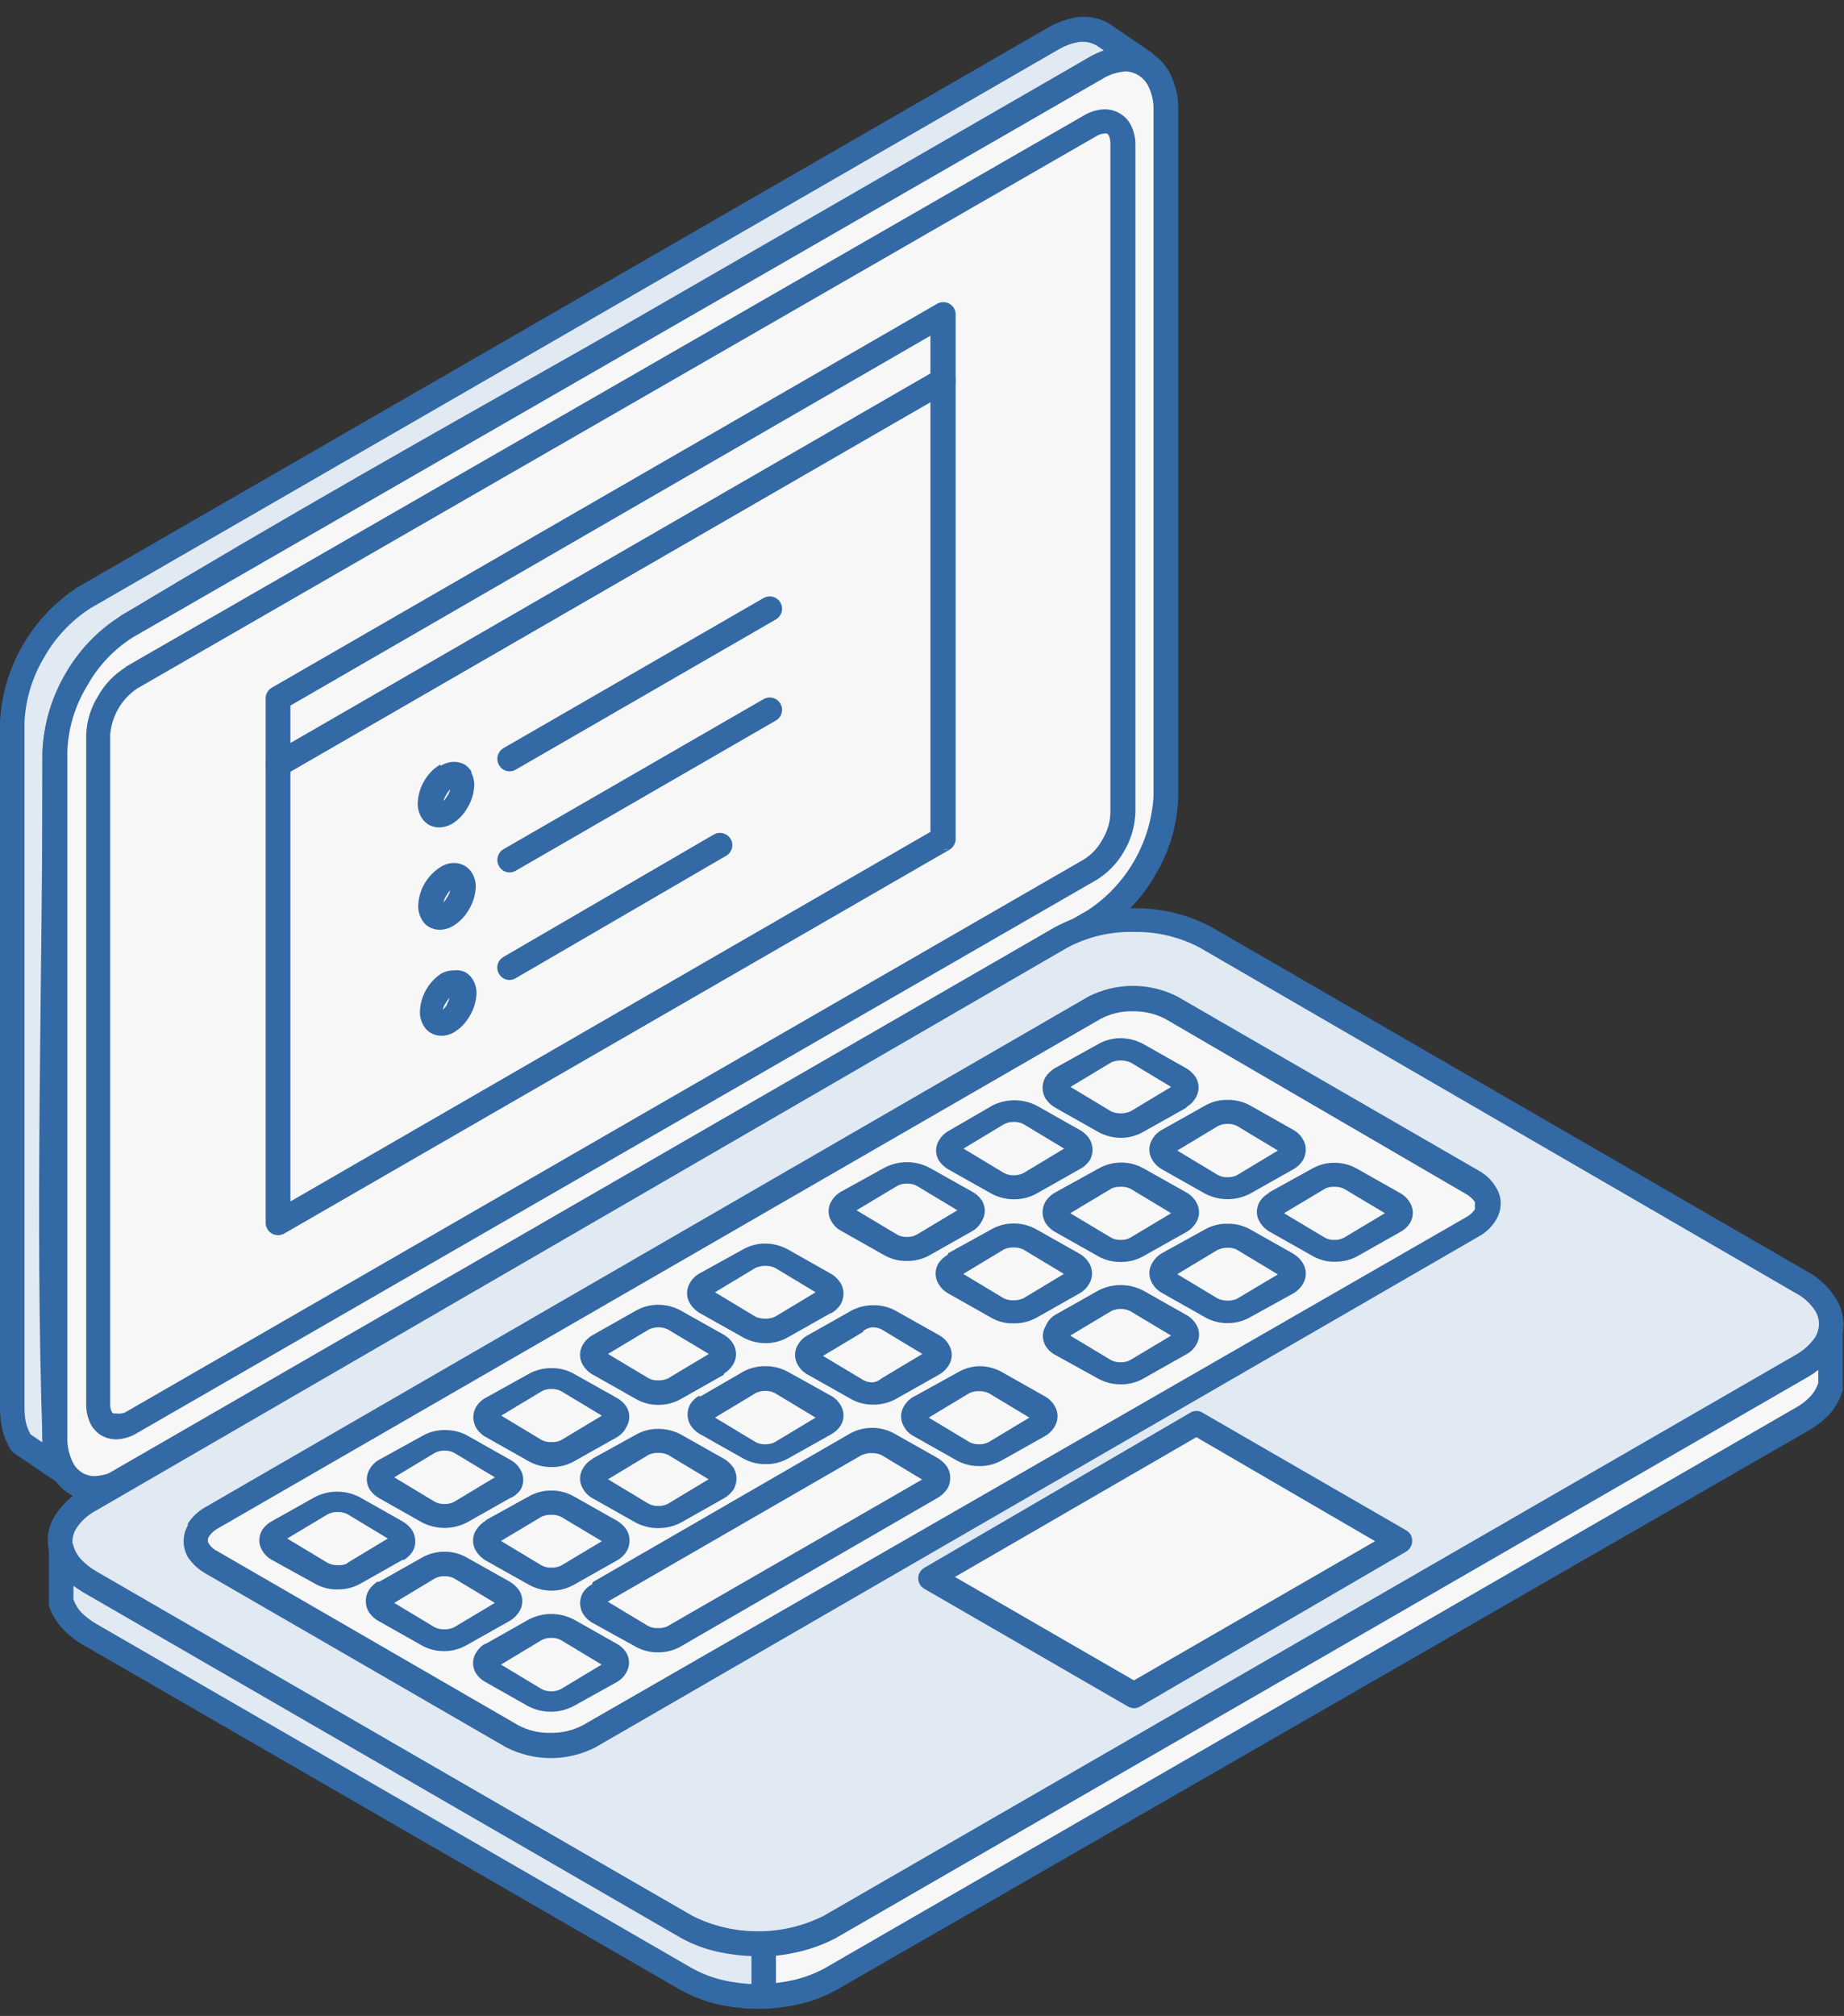 <?xml version="1.0" encoding="UTF-8"?> <svg xmlns="http://www.w3.org/2000/svg" width="97" height="106" viewBox="0 0 97 106" fill="none"><rect x="0" y="0" width="97" height="106" fill="#333333" stroke="none"/><g clip-path="url(#clip0_559_689)"><path fill-rule="evenodd" clip-rule="evenodd" d="M3.336 77.382L1.108 75.863C0.787 75.314 0.626 74.685 0.644 74.049V38.012C0.709 36.692 1.088 35.405 1.748 34.26C2.409 33.114 3.333 32.142 4.444 31.423L55.384 2.079C55.758 1.825 56.19 1.669 56.64 1.624C57.09 1.579 57.544 1.647 57.96 1.822L60.189 3.34C59.76 3.149 59.289 3.073 58.822 3.118C58.354 3.163 57.907 3.328 57.522 3.598L6.672 32.941C5.567 33.665 4.65 34.639 3.994 35.784C3.338 36.929 2.962 38.213 2.898 39.531V75.567C2.864 76.202 3.016 76.832 3.336 77.382Z" fill="#E1E9F2"></path><path fill-rule="evenodd" clip-rule="evenodd" d="M2.975 77.922L0.734 76.404C0.641 76.337 0.566 76.249 0.515 76.146C0.336 75.832 0.201 75.494 0.116 75.143C0.042 74.787 0.003 74.425 0 74.061C0 62.049 0 50.012 0 37.948C0.076 36.529 0.486 35.148 1.198 33.918C1.91 32.687 2.903 31.643 4.096 30.869L55.024 1.513C55.495 1.225 56.014 1.024 56.556 0.921C57.157 0.817 57.775 0.922 58.308 1.217L60.536 2.735C60.683 2.824 60.789 2.967 60.83 3.134C60.871 3.301 60.844 3.477 60.755 3.623C60.667 3.77 60.523 3.876 60.356 3.917C60.19 3.958 60.014 3.931 59.867 3.842C59.575 3.687 59.24 3.632 58.914 3.688C58.527 3.758 58.156 3.898 57.819 4.1L6.994 33.495C5.986 34.139 5.154 35.024 4.572 36.069C3.946 37.119 3.591 38.309 3.542 39.531V75.567C3.544 75.836 3.574 76.103 3.632 76.365C3.689 76.604 3.78 76.834 3.903 77.047C3.985 77.173 4.021 77.324 4.004 77.473C3.987 77.622 3.918 77.761 3.809 77.865C3.701 77.969 3.559 78.031 3.409 78.042C3.259 78.052 3.11 78.01 2.988 77.922H2.975ZM1.597 75.413L2.241 75.85C1.829 64.023 2.241 51.397 2.241 39.467C2.307 38.042 2.718 36.656 3.439 35.425C4.14 34.197 5.13 33.159 6.324 32.401C23.068 22.298 40.572 13.096 57.265 3.031C57.525 2.886 57.797 2.762 58.076 2.658L57.677 2.388C57.396 2.229 57.07 2.166 56.75 2.208C56.362 2.276 55.991 2.416 55.655 2.619L4.766 31.976C3.757 32.623 2.921 33.507 2.331 34.55C1.704 35.587 1.345 36.764 1.288 37.974V74.01C1.286 74.278 1.312 74.545 1.365 74.808C1.416 75.005 1.489 75.195 1.584 75.374L1.597 75.413Z" fill="#3369A4"></path><path fill-rule="evenodd" clip-rule="evenodd" d="M6.672 32.941L57.574 3.598C59.648 2.401 61.348 3.392 61.348 5.785V41.886C61.275 43.195 60.895 44.468 60.24 45.604C59.584 46.739 58.671 47.705 57.574 48.424L6.659 77.755C4.585 78.952 2.885 77.974 2.885 75.58V39.531C2.951 38.212 3.329 36.927 3.987 35.782C4.645 34.636 5.565 33.663 6.672 32.941Z" fill="#F7F7F7"></path><path fill-rule="evenodd" clip-rule="evenodd" d="M6.35 32.375L57.252 3.031C57.855 2.664 58.543 2.46 59.248 2.439C59.701 2.436 60.147 2.556 60.536 2.787C60.935 3.018 61.264 3.351 61.489 3.752C61.829 4.375 61.998 5.076 61.979 5.785V41.886C61.94 43.325 61.532 44.73 60.794 45.966C60.095 47.214 59.094 48.267 57.883 49.029L6.981 78.321C6.382 78.698 5.692 78.907 4.985 78.926C4.533 78.921 4.09 78.802 3.697 78.579C3.303 78.347 2.978 78.013 2.756 77.614C2.403 76.99 2.221 76.284 2.228 75.567V39.531C2.301 38.106 2.712 36.719 3.426 35.484C4.14 34.249 5.138 33.201 6.337 32.427L6.35 32.375ZM57.96 4.164L6.994 33.508C5.982 34.148 5.149 35.033 4.572 36.082C3.938 37.124 3.583 38.312 3.542 39.531V75.567C3.527 76.051 3.638 76.53 3.864 76.957C3.976 77.16 4.141 77.329 4.341 77.446C4.544 77.562 4.776 77.62 5.01 77.614C5.469 77.583 5.912 77.437 6.298 77.189L57.226 47.858C58.225 47.198 59.057 46.315 59.656 45.278C60.255 44.242 60.605 43.081 60.678 41.886V5.85C60.701 5.367 60.594 4.887 60.369 4.46C60.256 4.262 60.097 4.094 59.905 3.971C59.708 3.844 59.482 3.768 59.248 3.752C58.791 3.778 58.348 3.919 57.96 4.164Z" fill="#3369A4"></path><path fill-rule="evenodd" clip-rule="evenodd" d="M6.904 35.67L20.312 27.948L57.342 6.571C58.295 6.017 59.068 6.468 59.068 7.575V42.723C59.032 43.32 58.857 43.901 58.557 44.419C58.258 44.937 57.842 45.379 57.342 45.709L15.533 69.802L6.891 74.782C5.925 75.336 5.152 74.898 5.152 73.791V38.643C5.193 38.046 5.373 37.466 5.677 36.95C5.981 36.434 6.401 35.996 6.904 35.67Z" fill="#F7F7F7"></path><path fill-rule="evenodd" clip-rule="evenodd" d="M6.582 35.078L57.02 6.069C57.351 5.869 57.728 5.758 58.115 5.747C58.386 5.748 58.652 5.819 58.888 5.953C59.125 6.087 59.321 6.282 59.455 6.519C59.643 6.862 59.737 7.248 59.725 7.639V42.723C59.7 43.44 59.497 44.139 59.133 44.756C58.782 45.38 58.276 45.904 57.664 46.275L7.213 75.349C6.883 75.552 6.506 75.667 6.118 75.683C5.843 75.681 5.573 75.61 5.332 75.477C5.101 75.335 4.911 75.135 4.779 74.898C4.612 74.567 4.528 74.201 4.534 73.83V38.643C4.558 37.923 4.771 37.222 5.152 36.61C5.502 35.982 6.008 35.455 6.62 35.078H6.582ZM20.608 28.489L7.2 36.211C6.799 36.485 6.464 36.846 6.221 37.267C5.978 37.688 5.833 38.158 5.796 38.643V73.791C5.788 73.941 5.815 74.091 5.873 74.229C5.896 74.265 5.927 74.296 5.964 74.319H6.092C6.248 74.343 6.407 74.329 6.556 74.28L57.007 45.194C57.42 44.939 57.758 44.579 57.986 44.151C58.242 43.736 58.388 43.262 58.411 42.774V7.575C58.417 7.415 58.386 7.257 58.321 7.111C58.298 7.075 58.267 7.044 58.231 7.021C58.189 7.006 58.144 7.006 58.102 7.021C57.946 7.028 57.795 7.077 57.664 7.163L20.608 28.489Z" fill="#3369A4"></path><path fill-rule="evenodd" clip-rule="evenodd" d="M14.632 40.2L49.614 20.007V44.113L14.632 64.293V40.2Z" fill="#F7F7F7"></path><path fill-rule="evenodd" clip-rule="evenodd" d="M14.361 39.608L49.292 19.454C49.441 19.369 49.618 19.345 49.784 19.389C49.95 19.432 50.092 19.538 50.181 19.685C50.24 19.782 50.272 19.893 50.271 20.007V44.113C50.269 44.236 50.234 44.357 50.168 44.461C50.102 44.566 50.008 44.65 49.898 44.705L14.954 64.859C14.805 64.945 14.628 64.968 14.462 64.925C14.296 64.881 14.153 64.775 14.065 64.628C14.005 64.531 13.974 64.42 13.975 64.306V40.2C13.973 40.074 14.008 39.951 14.077 39.845C14.146 39.739 14.245 39.657 14.361 39.608ZM48.944 21.14L15.276 40.574V63.173L48.944 43.74V21.14ZM49.898 44.679H49.614C49.707 44.7 49.804 44.7 49.898 44.679Z" fill="#3369A4"></path><path fill-rule="evenodd" clip-rule="evenodd" d="M14.632 40.2L49.614 20.007V16.532L14.632 36.725V40.2Z" fill="#F7F7F7"></path><path fill-rule="evenodd" clip-rule="evenodd" d="M15.276 39.068L48.944 19.634V17.652L15.276 37.099V39.068ZM49.936 20.573L15.005 40.728C14.892 40.806 14.757 40.847 14.619 40.844C14.448 40.844 14.284 40.776 14.164 40.655C14.043 40.535 13.975 40.371 13.975 40.2V36.725C13.973 36.611 14.002 36.498 14.059 36.398C14.116 36.299 14.198 36.216 14.297 36.159L49.241 16.004C49.349 15.926 49.48 15.886 49.614 15.889C49.7 15.887 49.785 15.902 49.864 15.934C49.944 15.965 50.017 16.012 50.078 16.073C50.139 16.132 50.188 16.204 50.221 16.283C50.254 16.362 50.271 16.447 50.271 16.532V20.007C50.273 20.123 50.242 20.237 50.183 20.337C50.124 20.437 50.039 20.519 49.936 20.573Z" fill="#3369A4"></path><path fill-rule="evenodd" clip-rule="evenodd" d="M23.493 40.818C23.97 40.548 24.356 40.818 24.356 41.32C24.339 41.617 24.252 41.906 24.102 42.163C23.952 42.42 23.744 42.639 23.493 42.8C23.017 43.07 22.643 42.8 22.643 42.311C22.659 42.013 22.744 41.723 22.892 41.464C23.039 41.205 23.245 40.984 23.493 40.818Z" fill="#F7F7F7"></path><path fill-rule="evenodd" clip-rule="evenodd" d="M23.184 40.264C23.397 40.132 23.642 40.06 23.893 40.059C24.086 40.06 24.276 40.109 24.446 40.2C24.587 40.294 24.706 40.416 24.794 40.56V40.625C24.895 40.829 24.948 41.053 24.949 41.281C24.933 41.695 24.813 42.097 24.601 42.452C24.402 42.811 24.114 43.113 23.764 43.328C23.562 43.437 23.337 43.499 23.107 43.508C22.913 43.508 22.723 43.459 22.553 43.366C22.387 43.266 22.249 43.124 22.154 42.954C22.031 42.739 21.969 42.494 21.974 42.247C21.985 41.834 22.1 41.431 22.308 41.075C22.508 40.713 22.802 40.411 23.158 40.2L23.184 40.264ZM23.545 41.835C23.608 41.73 23.655 41.618 23.686 41.5C23.601 41.588 23.527 41.688 23.468 41.796C23.404 41.896 23.357 42.004 23.326 42.118C23.411 42.037 23.481 41.941 23.532 41.835H23.545Z" fill="#3369A4"></path><path fill-rule="evenodd" clip-rule="evenodd" d="M23.493 46.146C23.97 45.863 24.356 46.146 24.356 46.635C24.339 46.932 24.252 47.221 24.102 47.479C23.952 47.736 23.744 47.954 23.493 48.115C23.017 48.399 22.643 48.115 22.643 47.626C22.658 47.33 22.743 47.042 22.89 46.784C23.038 46.527 23.245 46.308 23.493 46.146Z" fill="#F7F7F7"></path><path fill-rule="evenodd" clip-rule="evenodd" d="M23.184 45.58C23.398 45.449 23.642 45.378 23.893 45.374C24.082 45.375 24.268 45.424 24.434 45.516C24.604 45.615 24.746 45.757 24.846 45.927C24.969 46.143 25.031 46.387 25.026 46.635C25.01 47.049 24.89 47.451 24.678 47.806C24.479 48.165 24.191 48.467 23.841 48.682C23.627 48.811 23.383 48.882 23.133 48.888C22.939 48.888 22.749 48.839 22.579 48.746C22.407 48.653 22.267 48.509 22.18 48.334C22.057 48.119 21.994 47.874 21.999 47.626C22.012 47.214 22.127 46.812 22.334 46.455C22.543 46.099 22.835 45.799 23.184 45.58ZM23.545 47.15C23.61 47.047 23.658 46.934 23.686 46.816C23.601 46.904 23.527 47.003 23.468 47.111C23.402 47.214 23.354 47.327 23.326 47.446C23.411 47.36 23.481 47.26 23.532 47.15H23.545Z" fill="#3369A4"></path><path fill-rule="evenodd" clip-rule="evenodd" d="M23.493 51.796C23.97 51.526 24.356 51.796 24.356 52.285C24.339 52.582 24.252 52.871 24.102 53.128C23.952 53.386 23.744 53.604 23.493 53.765C23.017 54.048 22.643 53.765 22.643 53.276C22.658 52.98 22.743 52.691 22.89 52.434C23.038 52.177 23.245 51.958 23.493 51.796Z" fill="#F7F7F7"></path><path fill-rule="evenodd" clip-rule="evenodd" d="M23.184 51.204C23.389 51.088 23.619 51.026 23.854 51.024C24.064 50.995 24.279 51.027 24.472 51.114C24.643 51.213 24.785 51.355 24.884 51.526C25.007 51.741 25.069 51.986 25.065 52.234C25.049 52.647 24.929 53.05 24.717 53.405C24.518 53.764 24.23 54.065 23.88 54.28C23.681 54.398 23.454 54.46 23.223 54.46C23.029 54.461 22.839 54.412 22.669 54.319C22.5 54.222 22.361 54.079 22.27 53.907C22.147 53.691 22.085 53.447 22.089 53.199C22.1 52.786 22.215 52.384 22.424 52.028C22.628 51.668 22.921 51.367 23.274 51.153L23.184 51.204ZM23.506 52.8C23.572 52.697 23.62 52.584 23.648 52.465C23.565 52.556 23.491 52.655 23.429 52.761C23.363 52.864 23.316 52.977 23.287 53.096C23.383 53.01 23.466 52.91 23.532 52.8H23.506Z" fill="#3369A4"></path><path fill-rule="evenodd" clip-rule="evenodd" d="M96.292 70.085V72.839C96.167 73.217 95.968 73.566 95.707 73.867C95.446 74.167 95.129 74.413 94.772 74.589L43.676 104.075C42.587 104.648 41.378 104.956 40.147 104.975C38.739 105.034 37.341 104.724 36.09 104.075L4.714 85.928C4.003 85.569 3.462 84.944 3.207 84.191V81.423C3.458 82.183 4 82.812 4.714 83.174L36.064 101.308C37.311 101.968 38.712 102.279 40.121 102.209C41.354 102.202 42.566 101.892 43.651 101.308L94.772 71.822C95.129 71.648 95.446 71.405 95.707 71.107C95.968 70.808 96.167 70.461 96.292 70.085Z" fill="#F7F7F7"></path><path fill-rule="evenodd" clip-rule="evenodd" d="M96.935 70.085V72.839C96.949 72.92 96.949 73.002 96.935 73.083C96.803 73.562 96.56 74.002 96.227 74.37C95.911 74.698 95.552 74.979 95.159 75.207L43.986 104.641C43.398 104.963 42.77 105.206 42.118 105.362C41.48 105.513 40.828 105.6 40.173 105.619C39.43 105.633 38.687 105.568 37.958 105.426C37.209 105.274 36.488 105.009 35.819 104.641L4.366 86.481C3.974 86.257 3.618 85.975 3.31 85.645C2.972 85.278 2.725 84.837 2.589 84.358C2.583 84.297 2.583 84.237 2.589 84.177V81.423C2.6 81.269 2.665 81.123 2.773 81.013C2.881 80.902 3.025 80.833 3.179 80.818C3.333 80.802 3.487 80.842 3.615 80.929C3.743 81.016 3.835 81.146 3.877 81.294C3.959 81.558 4.1 81.8 4.289 82.002C4.518 82.243 4.783 82.448 5.075 82.608L36.412 100.741C36.971 101.042 37.569 101.263 38.19 101.398C38.826 101.52 39.473 101.576 40.121 101.565C40.691 101.534 41.256 101.448 41.809 101.308C42.353 101.176 42.877 100.973 43.367 100.703L94.45 71.23C94.736 71.062 95 70.859 95.236 70.625C95.436 70.41 95.582 70.149 95.66 69.866C95.672 69.781 95.701 69.7 95.744 69.626C95.787 69.553 95.844 69.489 95.913 69.437C95.981 69.386 96.058 69.348 96.142 69.327C96.224 69.305 96.31 69.301 96.395 69.312C96.48 69.324 96.56 69.353 96.634 69.396C96.708 69.439 96.772 69.496 96.824 69.565C96.875 69.633 96.912 69.71 96.934 69.793C96.955 69.876 96.96 69.962 96.948 70.046L96.935 70.085ZM95.647 72.749V72.028C95.489 72.155 95.321 72.272 95.145 72.376L43.986 101.887C43.397 102.204 42.769 102.442 42.118 102.594C41.479 102.737 40.828 102.819 40.173 102.839C39.425 102.86 38.678 102.795 37.945 102.646C37.195 102.5 36.473 102.235 35.807 101.861C25.425 95.773 14.658 89.956 4.405 83.714C4.225 83.598 4.057 83.495 3.89 83.367V84.087C3.979 84.334 4.115 84.561 4.289 84.756C4.524 84.99 4.788 85.194 5.075 85.361L36.412 103.496C36.968 103.802 37.567 104.024 38.19 104.152C38.821 104.279 39.465 104.336 40.109 104.319C40.677 104.301 41.242 104.228 41.796 104.1C42.338 103.968 42.861 103.769 43.354 103.508L94.45 74.023C94.742 73.864 95.007 73.659 95.236 73.418C95.416 73.226 95.552 72.998 95.635 72.749H95.647Z" fill="#3369A4"></path><path fill-rule="evenodd" clip-rule="evenodd" d="M4.727 78.798L55.822 49.312C56.998 48.715 58.297 48.404 59.615 48.404C60.934 48.404 62.233 48.715 63.409 49.312L94.784 67.446C96.858 68.656 96.858 70.625 94.784 71.822L43.676 101.308C42.498 101.908 41.194 102.222 39.87 102.222C38.547 102.222 37.243 101.908 36.064 101.308L4.714 83.174C2.64 82.003 2.64 79.995 4.727 78.798Z" fill="#E1E9F2"></path><path fill-rule="evenodd" clip-rule="evenodd" d="M4.392 78.231L55.5 48.746C56.763 48.071 58.177 47.73 59.609 47.755C61.045 47.732 62.463 48.073 63.731 48.746L95.107 66.88C95.722 67.221 96.238 67.718 96.6 68.321C96.834 68.711 96.962 69.154 96.975 69.608C96.965 70.063 96.837 70.507 96.6 70.895C96.231 71.502 95.706 71.999 95.081 72.337L43.96 101.9C42.691 102.546 41.288 102.883 39.864 102.883C38.44 102.883 37.036 102.546 35.768 101.9L4.392 83.74C3.767 83.402 3.242 82.905 2.872 82.298C2.641 81.909 2.516 81.465 2.512 81.011C2.509 80.557 2.634 80.111 2.872 79.725C3.246 79.121 3.77 78.624 4.392 78.283V78.231ZM56.144 49.827L5.049 79.428C4.623 79.648 4.263 79.977 4.006 80.38C3.881 80.582 3.814 80.813 3.812 81.05C3.816 81.282 3.883 81.509 4.006 81.706C4.259 82.117 4.619 82.451 5.049 82.672L36.425 100.741C37.495 101.274 38.675 101.551 39.87 101.551C41.066 101.551 42.245 101.274 43.316 100.741L94.45 71.243C94.874 71.011 95.237 70.68 95.506 70.278C95.619 70.072 95.681 69.843 95.686 69.608C95.681 69.378 95.619 69.153 95.506 68.952C95.244 68.544 94.88 68.211 94.45 67.987L63.112 49.827C62.046 49.263 60.854 48.98 59.648 49.003C58.428 48.97 57.221 49.253 56.144 49.827Z" fill="#3369A4"></path><path fill-rule="evenodd" clip-rule="evenodd" d="M59.661 89.106L73.635 81.037L62.932 74.846L48.957 82.928L59.661 89.106Z" fill="#F7F7F7"></path><path fill-rule="evenodd" clip-rule="evenodd" d="M59.66 88.348L72.335 81.037L62.932 75.567L50.232 82.916L59.635 88.348H59.66ZM73.957 81.591L59.983 89.724C59.883 89.785 59.77 89.817 59.654 89.817C59.538 89.817 59.425 89.785 59.326 89.724L48.635 83.547C48.533 83.495 48.448 83.414 48.39 83.315C48.347 83.241 48.319 83.159 48.308 83.074C48.297 82.989 48.303 82.903 48.325 82.82C48.348 82.737 48.388 82.659 48.441 82.592C48.494 82.525 48.56 82.469 48.635 82.427L62.61 74.28C62.706 74.22 62.818 74.188 62.932 74.188C63.046 74.188 63.158 74.22 63.254 74.28L73.957 80.458C74.057 80.514 74.141 80.594 74.202 80.69C74.287 80.843 74.309 81.022 74.263 81.19C74.217 81.358 74.108 81.502 73.957 81.591Z" fill="#3369A4"></path><path fill-rule="evenodd" clip-rule="evenodd" d="M11.115 79.815C10.891 79.917 10.7 80.082 10.566 80.29C10.433 80.497 10.361 80.739 10.361 80.986C10.361 81.233 10.433 81.475 10.566 81.682C10.7 81.889 10.891 82.054 11.115 82.157L26.958 91.308C27.585 91.625 28.277 91.79 28.98 91.79C29.683 91.79 30.376 91.625 31.002 91.308L77.448 64.499C77.673 64.397 77.863 64.232 77.997 64.024C78.131 63.816 78.202 63.575 78.202 63.328C78.202 63.081 78.131 62.839 77.997 62.632C77.863 62.424 77.673 62.259 77.448 62.157L61.618 53.006C60.992 52.688 60.299 52.523 59.596 52.523C58.894 52.523 58.201 52.688 57.574 53.006L11.115 79.815Z" fill="#F7F7F7"></path><path fill-rule="evenodd" clip-rule="evenodd" d="M11.412 80.394C11.247 80.491 11.107 80.622 11 80.78C10.957 80.84 10.935 80.912 10.935 80.986C10.935 81.059 10.957 81.131 11 81.192C11.113 81.35 11.263 81.478 11.438 81.564L27.267 90.716C27.789 90.995 28.375 91.132 28.967 91.114C29.554 91.124 30.134 90.987 30.655 90.716L77.152 63.984C77.32 63.889 77.466 63.757 77.577 63.598C77.593 63.531 77.593 63.46 77.577 63.392C77.595 63.325 77.595 63.254 77.577 63.186C77.457 63.023 77.303 62.887 77.126 62.787L61.296 53.572C60.771 53.301 60.187 53.163 59.596 53.173C59.005 53.158 58.419 53.296 57.896 53.572L11.412 80.394ZM9.866 80.136C10.088 79.781 10.393 79.485 10.755 79.274L57.252 52.401C57.978 52.031 58.781 51.837 59.596 51.837C60.411 51.837 61.215 52.031 61.94 52.401L77.783 61.552C78.164 61.758 78.481 62.065 78.697 62.44C78.858 62.694 78.943 62.989 78.942 63.289C78.937 63.589 78.853 63.882 78.697 64.139C78.482 64.499 78.176 64.797 77.809 65.001L31.324 91.874C30.597 92.247 29.791 92.441 28.974 92.441C28.156 92.441 27.351 92.247 26.623 91.874L10.793 82.723C10.433 82.517 10.124 82.23 9.892 81.886C9.74 81.629 9.66 81.336 9.66 81.037C9.66 80.739 9.74 80.445 9.892 80.188L9.866 80.136Z" fill="#3369A4"></path><path fill-rule="evenodd" clip-rule="evenodd" d="M31.518 77.253L33.797 75.966C34.056 75.839 34.34 75.773 34.628 75.773C34.916 75.773 35.2 75.839 35.459 75.966L37.752 77.253C37.85 77.29 37.935 77.356 37.995 77.442C38.055 77.528 38.087 77.631 38.087 77.736C38.087 77.841 38.055 77.944 37.995 78.03C37.935 78.116 37.85 78.182 37.752 78.219L35.459 79.505C35.202 79.638 34.917 79.708 34.628 79.708C34.339 79.708 34.054 79.638 33.797 79.505L31.505 78.219C31.407 78.181 31.322 78.114 31.264 78.026C31.205 77.939 31.174 77.837 31.175 77.731C31.177 77.626 31.21 77.524 31.271 77.439C31.333 77.353 31.419 77.288 31.518 77.253Z" fill="#F7F7F7"></path><path fill-rule="evenodd" clip-rule="evenodd" d="M31.183 76.687L33.514 75.4C33.859 75.219 34.244 75.126 34.635 75.13C35.038 75.132 35.435 75.229 35.794 75.413L38.074 76.7C38.287 76.822 38.469 76.995 38.602 77.202C38.692 77.368 38.74 77.553 38.743 77.742C38.738 77.936 38.69 78.124 38.602 78.296C38.468 78.499 38.287 78.668 38.074 78.785L35.794 80.072C35.432 80.255 35.033 80.35 34.628 80.35C34.223 80.35 33.824 80.255 33.462 80.072L31.183 78.785C30.967 78.67 30.788 78.496 30.667 78.283C30.566 78.121 30.513 77.933 30.513 77.742C30.514 77.551 30.567 77.365 30.667 77.202C30.792 76.992 30.97 76.819 31.183 76.7V76.687ZM34.119 76.494L31.981 77.781L34.119 79.068C34.274 79.149 34.447 79.188 34.622 79.184C34.801 79.191 34.978 79.151 35.137 79.068L37.275 77.781L35.137 76.494C34.979 76.423 34.808 76.387 34.635 76.391C34.467 76.384 34.299 76.414 34.145 76.481L34.119 76.494Z" fill="#3369A4"></path><path fill-rule="evenodd" clip-rule="evenodd" d="M22.54 82.427L20.261 83.714C20.162 83.751 20.077 83.816 20.017 83.903C19.957 83.989 19.924 84.092 19.924 84.197C19.924 84.302 19.957 84.405 20.017 84.491C20.077 84.577 20.162 84.643 20.261 84.679L22.54 85.967C22.801 86.094 23.087 86.16 23.378 86.16C23.668 86.16 23.954 86.094 24.215 85.967L26.494 84.679C26.593 84.643 26.678 84.577 26.738 84.491C26.798 84.405 26.83 84.302 26.83 84.197C26.83 84.092 26.798 83.989 26.738 83.903C26.678 83.816 26.593 83.751 26.494 83.714L24.215 82.427C23.956 82.294 23.669 82.224 23.378 82.224C23.086 82.224 22.799 82.294 22.54 82.427Z" fill="#F7F7F7"></path><path fill-rule="evenodd" clip-rule="evenodd" d="M22.875 82.993L20.737 84.281L22.875 85.568C23.032 85.64 23.204 85.675 23.377 85.67C23.55 85.674 23.722 85.639 23.88 85.568L26.031 84.281L23.892 82.993C23.733 82.912 23.556 82.872 23.377 82.878C23.203 82.872 23.029 82.912 22.875 82.993ZM19.938 83.174L22.218 81.886C22.573 81.691 22.972 81.589 23.377 81.591C23.783 81.586 24.183 81.689 24.537 81.886L26.829 83.174C27.024 83.29 27.192 83.448 27.319 83.637C27.42 83.802 27.474 83.991 27.474 84.183C27.474 84.377 27.42 84.566 27.319 84.731C27.191 84.938 27.014 85.11 26.803 85.233L24.511 86.52C24.157 86.718 23.757 86.82 23.352 86.816C22.946 86.819 22.547 86.716 22.192 86.52L19.913 85.233C19.696 85.114 19.514 84.941 19.384 84.731C19.29 84.566 19.241 84.38 19.243 84.191C19.239 83.996 19.288 83.806 19.384 83.637C19.506 83.445 19.669 83.282 19.861 83.16L19.938 83.174Z" fill="#3369A4"></path><path fill-rule="evenodd" clip-rule="evenodd" d="M28.169 85.67L25.876 86.957C25.776 86.99 25.689 87.054 25.627 87.14C25.566 87.226 25.532 87.328 25.532 87.434C25.532 87.539 25.566 87.641 25.627 87.727C25.689 87.812 25.776 87.876 25.876 87.909L28.169 89.197C28.425 89.33 28.71 89.399 29 89.399C29.289 89.399 29.574 89.33 29.83 89.197L32.123 87.909C32.221 87.873 32.306 87.807 32.367 87.721C32.427 87.635 32.459 87.532 32.459 87.427C32.459 87.322 32.427 87.22 32.367 87.133C32.306 87.047 32.221 86.981 32.123 86.944L29.83 85.658C29.571 85.532 29.286 85.468 28.998 85.471C28.71 85.473 28.426 85.541 28.169 85.67Z" fill="#F7F7F7"></path><path fill-rule="evenodd" clip-rule="evenodd" d="M28.491 86.237L26.353 87.524L28.491 88.811C28.645 88.893 28.818 88.932 28.993 88.927C29.172 88.934 29.35 88.894 29.508 88.811L31.646 87.524L29.508 86.237C29.354 86.155 29.181 86.115 29.006 86.12C28.827 86.114 28.649 86.153 28.491 86.237ZM25.554 86.43L27.834 85.143C28.195 84.96 28.594 84.864 29 84.864C29.405 84.864 29.804 84.96 30.165 85.143L32.445 86.43C32.642 86.538 32.81 86.692 32.934 86.88C33.035 87.043 33.088 87.23 33.089 87.421C33.089 87.612 33.036 87.799 32.934 87.961C32.821 88.16 32.656 88.324 32.458 88.438L30.139 89.725C29.778 89.907 29.379 90.003 28.974 90.003C28.569 90.003 28.169 89.907 27.808 89.725L25.528 88.438C25.331 88.329 25.163 88.175 25.039 87.987C24.939 87.824 24.885 87.637 24.884 87.446C24.884 87.255 24.938 87.068 25.039 86.906C25.153 86.708 25.317 86.543 25.515 86.43H25.554Z" fill="#3369A4"></path><path fill-rule="evenodd" clip-rule="evenodd" d="M24.215 79.531L26.507 78.244C26.606 78.208 26.691 78.142 26.751 78.056C26.811 77.969 26.843 77.867 26.843 77.762C26.843 77.657 26.811 77.554 26.751 77.468C26.691 77.382 26.606 77.316 26.507 77.279L24.215 75.992C23.958 75.859 23.673 75.79 23.384 75.79C23.095 75.79 22.81 75.859 22.553 75.992L20.26 77.279C20.16 77.312 20.073 77.376 20.012 77.462C19.95 77.547 19.917 77.65 19.917 77.755C19.917 77.861 19.95 77.963 20.012 78.049C20.073 78.134 20.16 78.198 20.26 78.232L22.553 79.518C22.809 79.654 23.093 79.725 23.382 79.728C23.671 79.73 23.957 79.662 24.215 79.531Z" fill="#F7F7F7"></path><path fill-rule="evenodd" clip-rule="evenodd" d="M23.893 78.965L26.031 77.678L23.893 76.391C23.738 76.309 23.565 76.27 23.39 76.275C23.211 76.27 23.034 76.309 22.875 76.391L20.737 77.678L22.875 78.965C23.029 79.046 23.203 79.087 23.377 79.081C23.556 79.087 23.733 79.046 23.893 78.965ZM26.829 78.772L24.549 80.059C24.188 80.242 23.789 80.338 23.384 80.338C22.979 80.338 22.579 80.242 22.218 80.059L19.938 78.772C19.744 78.66 19.577 78.506 19.449 78.321C19.349 78.159 19.295 77.972 19.294 77.781C19.294 77.59 19.348 77.403 19.449 77.24C19.563 77.042 19.727 76.878 19.925 76.764L22.257 75.477C22.612 75.283 23.011 75.185 23.416 75.194C23.82 75.189 24.219 75.286 24.575 75.477L26.855 76.764C27.071 76.879 27.25 77.053 27.37 77.266C27.47 77.429 27.524 77.616 27.525 77.807C27.525 77.998 27.471 78.185 27.37 78.347C27.232 78.535 27.045 78.682 26.829 78.772Z" fill="#3369A4"></path><path fill-rule="evenodd" clip-rule="evenodd" d="M29.843 76.288L32.123 75.001C32.587 74.744 32.587 74.306 32.123 74.036L29.843 72.749C29.587 72.616 29.302 72.546 29.012 72.546C28.723 72.546 28.438 72.616 28.182 72.749L25.889 74.036C25.79 74.072 25.705 74.138 25.645 74.225C25.585 74.311 25.553 74.413 25.553 74.518C25.553 74.624 25.585 74.726 25.645 74.812C25.705 74.899 25.79 74.964 25.889 75.001L28.169 76.288C28.43 76.415 28.716 76.482 29.006 76.482C29.296 76.482 29.582 76.415 29.843 76.288Z" fill="#F7F7F7"></path><path fill-rule="evenodd" clip-rule="evenodd" d="M29.521 75.722L31.659 74.435L29.521 73.148C29.362 73.066 29.185 73.026 29.006 73.032C28.831 73.026 28.658 73.066 28.504 73.148L26.366 74.435L28.504 75.722C28.66 75.799 28.832 75.835 29.006 75.825C29.184 75.835 29.361 75.799 29.521 75.722ZM32.458 75.567L30.165 76.854C29.81 77.047 29.41 77.145 29.006 77.138C28.602 77.139 28.205 77.041 27.847 76.854L25.567 75.567C25.35 75.449 25.168 75.276 25.039 75.066C24.95 74.899 24.902 74.714 24.897 74.525C24.899 74.336 24.947 74.15 25.039 73.984C25.156 73.784 25.325 73.62 25.529 73.508L27.847 72.221C28.203 72.03 28.602 71.933 29.006 71.938C29.411 71.929 29.811 72.027 30.165 72.221L32.458 73.508C32.656 73.616 32.824 73.771 32.947 73.959C33.049 74.121 33.102 74.308 33.102 74.499C33.101 74.69 33.047 74.877 32.947 75.04C32.838 75.258 32.668 75.442 32.458 75.567Z" fill="#3369A4"></path><path fill-rule="evenodd" clip-rule="evenodd" d="M20.879 81.462L18.586 82.749C18.329 82.882 18.044 82.952 17.755 82.952C17.466 82.952 17.181 82.882 16.924 82.749L14.645 81.462C14.181 81.192 14.181 80.754 14.645 80.497L16.924 79.21C17.185 79.083 17.471 79.016 17.762 79.016C18.052 79.016 18.338 79.083 18.599 79.21L20.879 80.497C21.342 80.715 21.342 81.192 20.879 81.462Z" fill="#F7F7F7"></path><path fill-rule="evenodd" clip-rule="evenodd" d="M21.201 82.003L18.921 83.29C18.565 83.481 18.166 83.578 17.762 83.572C17.357 83.582 16.957 83.484 16.602 83.29L14.271 82.003C14.073 81.889 13.908 81.725 13.795 81.526C13.693 81.365 13.64 81.177 13.64 80.986C13.641 80.795 13.695 80.608 13.795 80.445C13.918 80.257 14.087 80.103 14.284 79.995L16.577 78.708C16.936 78.527 17.333 78.432 17.736 78.432C18.139 78.432 18.536 78.527 18.895 78.708L21.175 79.995C21.389 80.117 21.57 80.289 21.703 80.497C21.793 80.663 21.842 80.848 21.845 81.037C21.85 81.227 21.8 81.415 21.703 81.578C21.58 81.769 21.412 81.928 21.214 82.041L21.201 82.003ZM18.264 82.183L20.402 80.896L18.264 79.608C18.108 79.531 17.935 79.496 17.762 79.505C17.588 79.495 17.415 79.53 17.259 79.608L15.108 80.896L17.247 82.183C17.406 82.264 17.583 82.304 17.762 82.298C17.934 82.312 18.107 82.281 18.264 82.208V82.183Z" fill="#3369A4"></path><path fill-rule="evenodd" clip-rule="evenodd" d="M25.889 80.497L28.169 79.21C28.429 79.079 28.715 79.012 29.006 79.012C29.297 79.012 29.583 79.079 29.843 79.21L32.123 80.497C32.222 80.533 32.306 80.599 32.367 80.685C32.427 80.772 32.459 80.874 32.459 80.979C32.459 81.084 32.427 81.186 32.367 81.273C32.306 81.36 32.222 81.425 32.123 81.462L29.843 82.749C29.584 82.882 29.297 82.952 29.006 82.952C28.715 82.952 28.428 82.882 28.169 82.749L25.889 81.462C25.79 81.425 25.705 81.36 25.645 81.273C25.585 81.186 25.553 81.084 25.553 80.979C25.553 80.874 25.585 80.772 25.645 80.685C25.705 80.599 25.79 80.533 25.889 80.497Z" fill="#F7F7F7"></path><path fill-rule="evenodd" clip-rule="evenodd" d="M25.554 79.93L27.885 78.643C28.231 78.463 28.616 78.37 29.006 78.373C29.411 78.37 29.811 78.472 30.165 78.669L32.445 79.956C32.659 80.079 32.84 80.25 32.973 80.458C33.067 80.622 33.116 80.808 33.115 80.999C33.118 81.192 33.069 81.383 32.973 81.552C32.844 81.762 32.662 81.935 32.445 82.054L30.165 83.34C29.81 83.536 29.411 83.638 29.006 83.637C28.601 83.635 28.203 83.533 27.847 83.34L25.554 82.054C25.344 81.931 25.167 81.759 25.039 81.552C24.938 81.387 24.884 81.198 24.884 81.005C24.884 80.811 24.938 80.622 25.039 80.458C25.167 80.251 25.344 80.079 25.554 79.956V79.93ZM28.504 79.737L26.353 81.024L28.491 82.311C28.65 82.393 28.827 82.433 29.006 82.427C29.179 82.43 29.351 82.395 29.508 82.324L31.659 81.037L29.508 79.75C29.351 79.677 29.179 79.642 29.006 79.647C28.838 79.641 28.671 79.671 28.517 79.737H28.504Z" fill="#3369A4"></path><path fill-rule="evenodd" clip-rule="evenodd" d="M42.762 70.754L45.042 69.467C45.301 69.334 45.588 69.264 45.879 69.264C46.17 69.264 46.457 69.334 46.716 69.467L48.996 70.754C49.095 70.793 49.178 70.861 49.236 70.95C49.293 71.039 49.321 71.143 49.315 71.249C49.31 71.355 49.271 71.456 49.204 71.538C49.137 71.62 49.047 71.679 48.944 71.707L46.665 72.993C46.416 73.107 46.146 73.166 45.873 73.166C45.599 73.166 45.329 73.107 45.08 72.993L42.762 71.707C42.298 71.462 42.298 71.024 42.762 70.754Z" fill="#F7F7F7"></path><path fill-rule="evenodd" clip-rule="evenodd" d="M42.504 70.2L44.784 68.913C45.14 68.722 45.539 68.625 45.943 68.63C46.348 68.623 46.747 68.721 47.102 68.913L49.395 70.2C49.608 70.319 49.786 70.492 49.91 70.702C50.012 70.864 50.065 71.052 50.065 71.243C50.064 71.434 50.01 71.621 49.91 71.783C49.781 71.994 49.599 72.167 49.382 72.285L47.102 73.572C46.745 73.761 46.347 73.858 45.943 73.856C45.539 73.863 45.139 73.765 44.784 73.572L42.504 72.285C42.284 72.172 42.1 71.998 41.976 71.783C41.876 71.621 41.823 71.434 41.822 71.243C41.821 71.052 41.875 70.864 41.976 70.702C42.1 70.488 42.284 70.313 42.504 70.2ZM45.441 70.007L43.29 71.294L45.441 72.581C45.596 72.66 45.77 72.696 45.943 72.684C46.101 72.656 46.248 72.585 46.368 72.478L48.519 71.191L46.381 69.904C46.222 69.823 46.045 69.783 45.866 69.788C45.686 69.816 45.517 69.891 45.377 70.007H45.441Z" fill="#3369A4"></path><path fill-rule="evenodd" clip-rule="evenodd" d="M48.378 74.01L50.67 72.723C50.929 72.596 51.213 72.53 51.501 72.53C51.789 72.53 52.073 72.596 52.332 72.723L54.624 74.01C54.723 74.047 54.808 74.112 54.868 74.199C54.928 74.285 54.96 74.388 54.96 74.493C54.96 74.598 54.928 74.7 54.868 74.787C54.808 74.873 54.723 74.939 54.624 74.975L52.332 76.262C52.075 76.395 51.79 76.465 51.501 76.465C51.212 76.465 50.927 76.395 50.67 76.262L48.378 74.975C48.279 74.939 48.194 74.873 48.134 74.787C48.074 74.7 48.042 74.598 48.042 74.493C48.042 74.388 48.074 74.285 48.134 74.199C48.194 74.112 48.279 74.047 48.378 74.01Z" fill="#F7F7F7"></path><path fill-rule="evenodd" clip-rule="evenodd" d="M48.056 73.444L50.387 72.157C50.731 71.954 51.121 71.844 51.52 71.835C51.926 71.834 52.325 71.935 52.68 72.131L54.959 73.418C55.173 73.537 55.35 73.71 55.475 73.92C55.576 74.084 55.63 74.274 55.63 74.467C55.63 74.66 55.576 74.85 55.475 75.014C55.35 75.224 55.173 75.397 54.959 75.516L52.667 76.803C52.312 76.997 51.912 77.095 51.508 77.086C51.103 77.091 50.704 76.994 50.348 76.803L48.069 75.516C47.85 75.405 47.67 75.23 47.553 75.014C47.452 74.852 47.398 74.665 47.399 74.473C47.4 74.282 47.453 74.096 47.553 73.933C47.678 73.723 47.855 73.55 48.069 73.431L48.056 73.444ZM50.992 73.251L48.854 74.538L50.992 75.825C51.147 75.906 51.32 75.946 51.495 75.941C51.674 75.948 51.851 75.908 52.01 75.825L54.148 74.538L52.01 73.251C51.852 73.179 51.681 73.144 51.508 73.148C51.34 73.14 51.172 73.171 51.018 73.238L50.992 73.251Z" fill="#3369A4"></path><path fill-rule="evenodd" clip-rule="evenodd" d="M35.472 72.993L37.752 71.707C38.215 71.449 38.215 71.011 37.752 70.741L35.472 69.454C35.213 69.321 34.926 69.251 34.635 69.251C34.343 69.251 34.056 69.321 33.797 69.454L31.518 70.741C31.419 70.778 31.334 70.844 31.274 70.93C31.214 71.016 31.182 71.119 31.182 71.224C31.182 71.329 31.214 71.431 31.274 71.518C31.334 71.604 31.419 71.67 31.518 71.707L33.797 72.993C34.058 73.121 34.344 73.187 34.635 73.187C34.925 73.187 35.211 73.121 35.472 72.993Z" fill="#F7F7F7"></path><path fill-rule="evenodd" clip-rule="evenodd" d="M35.137 72.478L37.288 71.191L35.137 69.904C34.98 69.828 34.809 69.789 34.635 69.789C34.461 69.789 34.289 69.828 34.132 69.904L31.981 71.191L34.132 72.478C34.288 72.556 34.461 72.591 34.635 72.581C34.808 72.585 34.979 72.55 35.137 72.478ZM38.074 72.285L35.794 73.572C35.439 73.769 35.04 73.871 34.635 73.868C34.229 73.873 33.829 73.771 33.475 73.572L31.196 72.285C30.979 72.167 30.797 71.994 30.668 71.783C30.566 71.619 30.512 71.43 30.512 71.237C30.512 71.043 30.566 70.854 30.668 70.689C30.797 70.479 30.979 70.306 31.196 70.188L33.475 68.9C33.83 68.704 34.229 68.602 34.635 68.605C35.039 68.606 35.438 68.708 35.794 68.9L38.086 70.188C38.281 70.301 38.444 70.46 38.563 70.651C38.663 70.818 38.716 71.009 38.718 71.204C38.717 71.395 38.663 71.582 38.563 71.745C38.445 71.94 38.282 72.103 38.086 72.221L38.074 72.285Z" fill="#3369A4"></path><path fill-rule="evenodd" clip-rule="evenodd" d="M41.087 69.789L43.38 68.502C43.479 68.465 43.564 68.399 43.624 68.313C43.684 68.227 43.716 68.124 43.716 68.019C43.716 67.914 43.684 67.811 43.624 67.725C43.564 67.639 43.479 67.573 43.38 67.536L41.1 66.249C40.842 66.116 40.554 66.047 40.263 66.047C39.972 66.047 39.685 66.116 39.426 66.249L37.146 67.536C37.048 67.573 36.963 67.639 36.903 67.725C36.843 67.811 36.81 67.914 36.81 68.019C36.81 68.124 36.843 68.227 36.903 68.313C36.963 68.399 37.048 68.465 37.146 68.502L39.426 69.789C39.683 69.922 39.968 69.991 40.257 69.991C40.546 69.991 40.831 69.922 41.087 69.789Z" fill="#F7F7F7"></path><path fill-rule="evenodd" clip-rule="evenodd" d="M40.766 69.235L42.904 67.948L40.766 66.661C40.608 66.59 40.436 66.555 40.263 66.558C40.086 66.557 39.911 66.592 39.748 66.661L37.61 67.948L39.748 69.235C39.911 69.305 40.086 69.34 40.263 69.338C40.436 69.342 40.608 69.306 40.766 69.235ZM43.702 69.042L41.422 70.329C41.068 70.525 40.669 70.627 40.263 70.625C39.858 70.623 39.46 70.522 39.104 70.329L36.811 69.042C36.601 68.92 36.424 68.747 36.296 68.54C36.195 68.376 36.141 68.186 36.141 67.993C36.141 67.8 36.195 67.611 36.296 67.446C36.41 67.248 36.574 67.084 36.773 66.97L39.104 65.683C39.459 65.486 39.858 65.384 40.263 65.387C40.668 65.39 41.066 65.492 41.422 65.683L43.702 66.97C43.919 67.093 44.101 67.271 44.23 67.485C44.322 67.65 44.371 67.836 44.372 68.025C44.367 68.214 44.319 68.399 44.23 68.566C44.108 68.761 43.94 68.925 43.741 69.042H43.702Z" fill="#3369A4"></path><path fill-rule="evenodd" clip-rule="evenodd" d="M37.133 74.01L39.426 72.723C39.684 72.593 39.968 72.525 40.257 72.525C40.545 72.525 40.83 72.593 41.087 72.723L43.367 74.01C43.831 74.267 43.831 74.705 43.367 74.975L41.087 76.262C40.831 76.395 40.546 76.465 40.257 76.465C39.968 76.465 39.683 76.395 39.426 76.262L37.133 74.975C37.028 74.945 36.936 74.882 36.87 74.795C36.804 74.708 36.769 74.602 36.769 74.493C36.769 74.383 36.804 74.278 36.87 74.19C36.936 74.103 37.028 74.04 37.133 74.01Z" fill="#F7F7F7"></path><path fill-rule="evenodd" clip-rule="evenodd" d="M36.811 73.444L39.143 72.093C39.487 71.921 39.866 71.833 40.25 71.835C40.659 71.828 41.062 71.925 41.422 72.118L43.741 73.405C43.939 73.519 44.104 73.683 44.217 73.881C44.316 74.045 44.369 74.231 44.372 74.422C44.372 74.613 44.319 74.8 44.217 74.963C44.093 75.15 43.925 75.305 43.728 75.413L41.435 76.7C41.08 76.894 40.681 76.992 40.276 76.983C39.872 76.99 39.472 76.893 39.117 76.7L36.837 75.413C36.62 75.294 36.438 75.121 36.309 74.911C36.217 74.746 36.168 74.56 36.168 74.371C36.168 74.181 36.217 73.995 36.309 73.83C36.43 73.64 36.599 73.484 36.798 73.379L36.811 73.444ZM39.748 73.251L37.61 74.538L39.748 75.825C39.903 75.906 40.076 75.946 40.25 75.941C40.429 75.946 40.606 75.906 40.766 75.825L42.904 74.538L40.766 73.251C40.607 73.168 40.429 73.128 40.25 73.135C40.086 73.131 39.922 73.166 39.774 73.238L39.748 73.251Z" fill="#3369A4"></path><path fill-rule="evenodd" clip-rule="evenodd" d="M31.505 83.74L45.081 75.941C45.339 75.807 45.626 75.738 45.918 75.738C46.209 75.738 46.496 75.807 46.755 75.941L49.035 77.228C49.133 77.264 49.218 77.33 49.278 77.416C49.338 77.502 49.371 77.605 49.371 77.71C49.371 77.815 49.338 77.918 49.278 78.004C49.218 78.09 49.133 78.156 49.035 78.193L35.459 86.03C35.198 86.158 34.912 86.224 34.622 86.224C34.332 86.224 34.045 86.158 33.785 86.03L31.505 84.744C31.041 84.448 31.054 84.01 31.505 83.74Z" fill="#F7F7F7"></path><path fill-rule="evenodd" clip-rule="evenodd" d="M31.183 83.187L44.758 75.349C45.104 75.169 45.489 75.076 45.879 75.078C46.284 75.076 46.684 75.178 47.038 75.374L49.318 76.661C49.532 76.784 49.713 76.956 49.846 77.163C49.938 77.331 49.987 77.519 49.987 77.71C49.987 77.902 49.938 78.09 49.846 78.257C49.713 78.464 49.532 78.637 49.318 78.759L35.742 86.61C35.396 86.79 35.012 86.883 34.622 86.88C34.217 86.887 33.818 86.79 33.462 86.597L31.131 85.31C30.936 85.192 30.772 85.029 30.655 84.834C30.566 84.667 30.517 84.482 30.513 84.294C30.514 84.104 30.563 83.919 30.655 83.753C30.776 83.562 30.944 83.407 31.144 83.302L31.183 83.187ZM45.351 76.494L31.968 84.216L34.106 85.503C34.262 85.58 34.435 85.615 34.609 85.606C34.777 85.614 34.944 85.583 35.098 85.516L48.506 77.794L46.368 76.507C46.211 76.436 46.039 76.4 45.866 76.404C45.698 76.397 45.531 76.427 45.377 76.494H45.351Z" fill="#3369A4"></path><path fill-rule="evenodd" clip-rule="evenodd" d="M61.464 59.956L63.744 58.669C64 58.536 64.285 58.466 64.575 58.466C64.864 58.466 65.148 58.536 65.405 58.669L67.698 59.956C67.798 59.989 67.885 60.053 67.947 60.139C68.008 60.224 68.041 60.327 68.041 60.432C68.041 60.538 68.008 60.64 67.947 60.726C67.885 60.811 67.798 60.875 67.698 60.908L65.405 62.195C65.147 62.322 64.862 62.389 64.575 62.389C64.286 62.389 64.002 62.322 63.744 62.195L61.464 60.908C61 60.664 61 60.226 61.464 59.956Z" fill="#F7F7F7"></path><path fill-rule="evenodd" clip-rule="evenodd" d="M61.129 59.402L63.422 58.115C63.776 57.921 64.176 57.823 64.581 57.832C64.985 57.825 65.385 57.923 65.74 58.115L68.02 59.402C68.236 59.517 68.415 59.691 68.535 59.904C68.635 60.067 68.689 60.254 68.69 60.445C68.688 60.634 68.64 60.82 68.548 60.985C68.419 61.196 68.237 61.369 68.02 61.487L65.74 62.774C65.379 62.957 64.979 63.053 64.574 63.053C64.169 63.053 63.77 62.957 63.409 62.774L61.129 61.487C60.916 61.368 60.738 61.195 60.614 60.985C60.514 60.823 60.46 60.636 60.459 60.445C60.459 60.254 60.512 60.066 60.614 59.904C60.734 59.691 60.913 59.517 61.129 59.402ZM64.066 59.209L61.928 60.496L64.066 61.783C64.224 61.867 64.402 61.906 64.581 61.899C64.755 61.905 64.929 61.865 65.083 61.783L67.221 60.496L65.083 59.209C64.929 59.128 64.755 59.088 64.581 59.093C64.402 59.088 64.225 59.128 64.066 59.209Z" fill="#3369A4"></path><path fill-rule="evenodd" clip-rule="evenodd" d="M67.08 63.212L69.359 61.925C69.62 61.798 69.906 61.731 70.197 61.731C70.487 61.731 70.773 61.798 71.034 61.925L73.314 63.212C73.412 63.248 73.497 63.314 73.557 63.401C73.617 63.487 73.65 63.59 73.65 63.695C73.65 63.8 73.617 63.902 73.557 63.989C73.497 64.075 73.412 64.141 73.314 64.177L71.034 65.464C70.775 65.597 70.488 65.667 70.197 65.667C69.905 65.667 69.618 65.597 69.359 65.464L67.08 64.177C66.616 63.907 66.616 63.469 67.08 63.212Z" fill="#F7F7F7"></path><path fill-rule="evenodd" clip-rule="evenodd" d="M66.757 62.697L69.089 61.41C69.43 61.229 69.811 61.136 70.197 61.14C70.602 61.137 71.001 61.239 71.356 61.436L73.635 62.723C73.852 62.841 74.034 63.014 74.164 63.225C74.265 63.389 74.319 63.579 74.319 63.772C74.319 63.965 74.265 64.154 74.164 64.319C74.039 64.506 73.871 64.661 73.674 64.769L71.394 66.056C71.039 66.249 70.639 66.347 70.235 66.34C69.83 66.353 69.429 66.255 69.076 66.056L66.796 64.769C66.579 64.646 66.397 64.469 66.268 64.255C66.167 64.092 66.113 63.905 66.114 63.714C66.117 63.523 66.17 63.337 66.268 63.173C66.392 62.986 66.56 62.831 66.757 62.723V62.697ZM69.694 62.504L67.543 63.791L69.694 65.078C69.848 65.162 70.022 65.202 70.197 65.194C70.371 65.2 70.544 65.16 70.699 65.078L72.85 63.791L70.699 62.504C70.542 62.432 70.37 62.396 70.197 62.401C70.029 62.395 69.862 62.426 69.707 62.491L69.694 62.504Z" fill="#3369A4"></path><path fill-rule="evenodd" clip-rule="evenodd" d="M59.789 58.991L62.069 57.704C62.168 57.667 62.253 57.601 62.313 57.515C62.373 57.429 62.405 57.326 62.405 57.221C62.405 57.116 62.373 57.013 62.313 56.927C62.253 56.841 62.168 56.775 62.069 56.738L59.789 55.451C59.533 55.318 59.248 55.249 58.959 55.249C58.669 55.249 58.384 55.318 58.128 55.451L55.835 56.738C55.737 56.775 55.651 56.841 55.591 56.927C55.531 57.013 55.499 57.116 55.499 57.221C55.499 57.326 55.531 57.429 55.591 57.515C55.651 57.601 55.737 57.667 55.835 57.704L58.115 58.991C58.374 59.124 58.661 59.193 58.952 59.193C59.243 59.193 59.53 59.124 59.789 58.991Z" fill="#F7F7F7"></path><path fill-rule="evenodd" clip-rule="evenodd" d="M59.467 58.437L61.605 57.15L59.467 55.863C59.305 55.794 59.129 55.759 58.952 55.76C58.779 55.757 58.608 55.792 58.45 55.863L56.312 57.15L58.45 58.437C58.608 58.508 58.779 58.544 58.952 58.54C59.129 58.541 59.305 58.506 59.467 58.437ZM62.404 58.244L60.111 59.531C59.757 59.728 59.358 59.83 58.952 59.827C58.548 59.824 58.15 59.722 57.793 59.531L55.513 58.244C55.299 58.122 55.118 57.949 54.985 57.742C54.893 57.575 54.844 57.386 54.844 57.195C54.844 57.004 54.893 56.816 54.985 56.648C55.111 56.455 55.279 56.293 55.475 56.172L57.793 54.885C58.148 54.689 58.547 54.587 58.952 54.589C59.361 54.593 59.763 54.695 60.124 54.885L62.404 56.172C62.599 56.288 62.767 56.447 62.894 56.635C62.995 56.8 63.049 56.989 63.049 57.182C63.049 57.375 62.995 57.565 62.894 57.729C62.78 57.927 62.615 58.092 62.417 58.205L62.404 58.244Z" fill="#3369A4"></path><path fill-rule="evenodd" clip-rule="evenodd" d="M55.835 63.212L58.115 61.925C58.376 61.798 58.662 61.731 58.952 61.731C59.242 61.731 59.529 61.798 59.789 61.925L62.069 63.212C62.168 63.248 62.253 63.314 62.313 63.401C62.373 63.487 62.405 63.59 62.405 63.695C62.405 63.8 62.373 63.902 62.313 63.989C62.253 64.075 62.168 64.141 62.069 64.177L59.789 65.464C59.531 65.597 59.244 65.667 58.952 65.667C58.661 65.667 58.374 65.597 58.115 65.464L55.835 64.177C55.385 63.907 55.385 63.469 55.835 63.212Z" fill="#F7F7F7"></path><path fill-rule="evenodd" clip-rule="evenodd" d="M55.513 62.697L57.845 61.41C58.193 61.224 58.583 61.127 58.978 61.127C59.373 61.127 59.763 61.224 60.111 61.41L62.404 62.697C62.617 62.816 62.795 62.989 62.919 63.199C63.018 63.363 63.071 63.549 63.074 63.74C63.074 63.931 63.021 64.118 62.919 64.28C62.795 64.49 62.617 64.663 62.404 64.782L60.111 66.069C59.756 66.262 59.357 66.36 58.952 66.353C58.548 66.361 58.148 66.264 57.793 66.069L55.513 64.782C55.297 64.664 55.114 64.491 54.985 64.28C54.894 64.115 54.845 63.929 54.843 63.74C54.842 63.55 54.891 63.364 54.985 63.199C55.114 62.989 55.297 62.816 55.513 62.697ZM58.45 62.504L56.299 63.791L58.45 65.078C58.605 65.16 58.778 65.2 58.952 65.194C59.127 65.202 59.301 65.162 59.455 65.078L61.605 63.791L59.468 62.504C59.307 62.427 59.13 62.392 58.952 62.401C58.785 62.395 58.617 62.426 58.463 62.491L58.45 62.504Z" fill="#3369A4"></path><path fill-rule="evenodd" clip-rule="evenodd" d="M61.451 66.456L63.743 65.168C64 65.035 64.285 64.966 64.574 64.966C64.864 64.966 65.148 65.035 65.405 65.168L67.698 66.456C67.796 66.492 67.881 66.558 67.941 66.644C68.001 66.731 68.034 66.833 68.034 66.938C68.034 67.043 68.001 67.146 67.941 67.232C67.881 67.318 67.796 67.384 67.698 67.421L65.405 68.708C65.147 68.835 64.862 68.901 64.574 68.901C64.286 68.901 64.002 68.835 63.743 68.708L61.451 67.421C61.352 67.384 61.267 67.318 61.207 67.232C61.147 67.146 61.115 67.043 61.115 66.938C61.115 66.833 61.147 66.731 61.207 66.644C61.267 66.558 61.352 66.492 61.451 66.456Z" fill="#F7F7F7"></path><path fill-rule="evenodd" clip-rule="evenodd" d="M61.129 65.889L63.46 64.602C63.806 64.424 64.192 64.335 64.581 64.345C64.985 64.339 65.384 64.437 65.74 64.628L68.02 65.915C68.23 66.037 68.407 66.21 68.535 66.417C68.635 66.584 68.688 66.775 68.69 66.97C68.689 67.161 68.635 67.348 68.535 67.511C68.411 67.721 68.233 67.894 68.02 68.013L65.689 69.3C65.344 69.482 64.958 69.575 64.568 69.57C64.163 69.572 63.764 69.469 63.409 69.274L61.129 67.987C60.916 67.868 60.738 67.695 60.614 67.485C60.515 67.322 60.462 67.135 60.459 66.944C60.459 66.753 60.512 66.566 60.614 66.404C60.737 66.19 60.915 66.012 61.129 65.889ZM64.066 65.709L61.928 66.996L64.066 68.283C64.223 68.354 64.395 68.389 64.568 68.386C64.736 68.393 64.903 68.363 65.057 68.296L67.221 67.009L65.083 65.722C64.929 65.64 64.755 65.6 64.581 65.606C64.412 65.603 64.245 65.638 64.091 65.709H64.066Z" fill="#3369A4"></path><path fill-rule="evenodd" clip-rule="evenodd" d="M48.545 65.49L50.825 64.203C50.925 64.17 51.012 64.106 51.074 64.02C51.135 63.935 51.169 63.832 51.169 63.727C51.169 63.621 51.135 63.519 51.074 63.433C51.012 63.348 50.925 63.284 50.825 63.251L48.545 61.964C48.286 61.831 47.999 61.761 47.708 61.761C47.417 61.761 47.13 61.831 46.871 61.964L44.591 63.251C44.491 63.284 44.404 63.348 44.342 63.433C44.281 63.519 44.247 63.621 44.247 63.727C44.247 63.832 44.281 63.935 44.342 64.02C44.404 64.106 44.491 64.17 44.591 64.203L46.871 65.49C47.13 65.623 47.417 65.693 47.708 65.693C47.999 65.693 48.286 65.623 48.545 65.49Z" fill="#F7F7F7"></path><path fill-rule="evenodd" clip-rule="evenodd" d="M48.21 64.924L50.361 63.637L48.223 62.35C48.064 62.268 47.887 62.228 47.708 62.234C47.533 62.228 47.36 62.268 47.206 62.35L45.055 63.637L47.206 64.924C47.36 65.005 47.533 65.045 47.708 65.04C47.883 65.047 48.056 65.007 48.21 64.924ZM51.147 64.731L48.867 66.018C48.512 66.21 48.112 66.308 47.708 66.301C47.303 66.31 46.904 66.212 46.549 66.018L44.269 64.731C44.048 64.618 43.865 64.443 43.741 64.229C43.641 64.066 43.587 63.879 43.586 63.688C43.586 63.497 43.639 63.31 43.741 63.148C43.859 62.953 44.022 62.789 44.217 62.672L46.549 61.385C46.908 61.203 47.305 61.109 47.708 61.109C48.111 61.109 48.508 61.203 48.867 61.385L51.16 62.672C51.357 62.779 51.525 62.934 51.649 63.122C51.749 63.285 51.803 63.471 51.804 63.663C51.804 63.854 51.751 64.041 51.649 64.203C51.536 64.424 51.362 64.607 51.147 64.731Z" fill="#3369A4"></path><path fill-rule="evenodd" clip-rule="evenodd" d="M54.161 62.247L56.453 60.96C56.917 60.702 56.917 60.265 56.453 59.994L54.174 58.707C53.915 58.574 53.628 58.505 53.336 58.505C53.045 58.505 52.758 58.574 52.499 58.707L50.219 59.994C49.756 60.265 49.756 60.702 50.219 60.96L52.499 62.247C52.758 62.374 53.042 62.44 53.33 62.44C53.618 62.44 53.902 62.374 54.161 62.247Z" fill="#F7F7F7"></path><path fill-rule="evenodd" clip-rule="evenodd" d="M53.839 61.681L55.977 60.394L53.839 59.106C53.684 59.025 53.511 58.985 53.336 58.991C53.158 58.985 52.98 59.025 52.821 59.106L50.683 60.394L52.821 61.681C52.98 61.762 53.158 61.802 53.336 61.796C53.511 61.796 53.682 61.756 53.839 61.681ZM56.775 61.487L54.496 62.775C54.139 62.965 53.741 63.063 53.336 63.058C52.932 63.06 52.534 62.963 52.177 62.775L49.885 61.487C49.693 61.372 49.526 61.219 49.395 61.037C49.295 60.874 49.242 60.687 49.24 60.496C49.24 60.305 49.294 60.118 49.395 59.956C49.509 59.758 49.673 59.593 49.872 59.48L52.203 58.128C52.563 57.947 52.96 57.853 53.362 57.853C53.765 57.853 54.162 57.947 54.521 58.128L56.801 59.415C57.018 59.534 57.2 59.707 57.329 59.917C57.422 60.083 57.47 60.269 57.47 60.458C57.47 60.647 57.422 60.833 57.329 60.998C57.191 61.208 57 61.376 56.775 61.487Z" fill="#3369A4"></path><path fill-rule="evenodd" clip-rule="evenodd" d="M50.232 66.456L52.512 65.168C52.769 65.035 53.054 64.966 53.343 64.966C53.632 64.966 53.917 65.035 54.174 65.168L56.466 66.456C56.565 66.492 56.65 66.558 56.71 66.644C56.77 66.731 56.802 66.833 56.802 66.938C56.802 67.043 56.77 67.146 56.71 67.232C56.65 67.318 56.565 67.384 56.466 67.421L54.174 68.708C53.917 68.841 53.632 68.91 53.343 68.91C53.054 68.91 52.769 68.841 52.512 68.708L50.219 67.421C49.756 67.15 49.756 66.726 50.232 66.456Z" fill="#F7F7F7"></path><path fill-rule="evenodd" clip-rule="evenodd" d="M49.885 65.889L52.216 64.602C52.561 64.421 52.946 64.328 53.336 64.332C53.742 64.33 54.141 64.432 54.496 64.628L56.775 65.915C56.993 66.038 57.175 66.215 57.303 66.43C57.395 66.595 57.444 66.781 57.445 66.97C57.442 67.161 57.389 67.347 57.291 67.511C57.166 67.721 56.989 67.894 56.775 68.013L54.496 69.299C54.136 69.492 53.732 69.59 53.324 69.583C52.919 69.595 52.518 69.497 52.164 69.299L49.885 68.013C49.671 67.894 49.494 67.721 49.369 67.511C49.268 67.346 49.214 67.157 49.214 66.964C49.214 66.77 49.268 66.581 49.369 66.417C49.5 66.235 49.667 66.082 49.859 65.966L49.885 65.889ZM52.808 65.696L50.67 66.983L52.808 68.27C52.966 68.341 53.138 68.376 53.311 68.373C53.488 68.374 53.663 68.339 53.826 68.27L55.964 66.983L53.826 65.696C53.668 65.624 53.497 65.589 53.324 65.593C53.156 65.585 52.988 65.616 52.834 65.683L52.808 65.696Z" fill="#3369A4"></path><path fill-rule="evenodd" clip-rule="evenodd" d="M55.835 69.698L58.115 68.411C58.374 68.278 58.661 68.209 58.952 68.209C59.244 68.209 59.531 68.278 59.789 68.411L62.069 69.698C62.169 69.732 62.256 69.796 62.318 69.881C62.38 69.967 62.413 70.069 62.413 70.175C62.413 70.28 62.38 70.383 62.318 70.468C62.256 70.554 62.169 70.618 62.069 70.651L59.789 71.938C59.529 72.065 59.242 72.131 58.952 72.131C58.662 72.131 58.376 72.065 58.115 71.938L55.835 70.651C55.385 70.419 55.385 69.969 55.835 69.698Z" fill="#F7F7F7"></path><path fill-rule="evenodd" clip-rule="evenodd" d="M55.513 69.132L57.793 67.845C58.153 67.664 58.55 67.57 58.952 67.57C59.355 67.57 59.752 67.664 60.111 67.845L62.391 69.132C62.608 69.251 62.79 69.424 62.919 69.634C63.021 69.796 63.075 69.984 63.075 70.175C63.075 70.366 63.021 70.553 62.919 70.716C62.795 70.93 62.612 71.104 62.391 71.217L60.111 72.504C59.756 72.697 59.356 72.795 58.952 72.788C58.548 72.79 58.15 72.693 57.793 72.504L55.462 71.217C55.263 71.104 55.099 70.939 54.985 70.741C54.905 70.59 54.861 70.423 54.856 70.252C54.856 70.061 54.91 69.874 55.011 69.712C55.11 69.469 55.287 69.265 55.513 69.132ZM58.45 68.939L56.299 70.226L58.437 71.513C58.596 71.594 58.773 71.634 58.952 71.629C59.127 71.635 59.3 71.595 59.454 71.513L61.605 70.226L59.454 68.939C59.298 68.863 59.126 68.824 58.952 68.824C58.778 68.824 58.606 68.863 58.45 68.939Z" fill="#3369A4"></path><path fill-rule="evenodd" clip-rule="evenodd" d="M40.186 104.963V102.209C38.755 102.297 37.328 101.984 36.064 101.308L4.714 83.174C4 82.813 3.458 82.183 3.207 81.424V84.191C3.331 84.566 3.528 84.912 3.787 85.21C4.045 85.509 4.36 85.753 4.714 85.928L36.064 104.075C37.314 104.725 38.714 105.036 40.121 104.976L40.186 104.963Z" fill="#E1E9F2"></path><path fill-rule="evenodd" clip-rule="evenodd" d="M39.529 104.32V102.852C38.988 102.833 38.449 102.768 37.919 102.659C37.169 102.513 36.447 102.248 35.781 101.874L4.379 83.727C4.199 83.612 4.031 83.508 3.864 83.38V84.1C3.953 84.347 4.089 84.574 4.263 84.769C4.499 85.003 4.763 85.207 5.049 85.374L36.412 103.496C36.968 103.802 37.567 104.024 38.19 104.152C38.614 104.238 39.045 104.293 39.477 104.32H39.529ZM40.817 102.209V104.963C40.817 105.13 40.753 105.292 40.639 105.413C40.524 105.536 40.366 105.609 40.199 105.619C39.451 105.64 38.703 105.575 37.971 105.426C37.222 105.274 36.501 105.009 35.832 104.641L4.379 86.481C3.986 86.254 3.626 85.972 3.31 85.645C2.977 85.302 2.725 84.889 2.576 84.435C2.563 84.354 2.563 84.271 2.576 84.191V81.424C2.574 81.284 2.618 81.147 2.702 81.035C2.786 80.923 2.905 80.842 3.04 80.805C3.205 80.758 3.383 80.776 3.535 80.858C3.687 80.94 3.8 81.078 3.851 81.243C3.93 81.527 4.075 81.787 4.276 82.003C4.508 82.244 4.772 82.452 5.062 82.62L36.412 100.741C36.971 101.042 37.569 101.263 38.19 101.398C38.822 101.52 39.465 101.576 40.109 101.565H40.186C40.272 101.565 40.356 101.582 40.435 101.615C40.514 101.648 40.586 101.697 40.646 101.758C40.706 101.819 40.753 101.891 40.785 101.972C40.816 102.051 40.832 102.135 40.83 102.222L40.817 102.209Z" fill="#3369A4"></path><path fill-rule="evenodd" clip-rule="evenodd" d="M27.125 45.786C27.052 45.829 26.971 45.856 26.887 45.867C26.803 45.879 26.717 45.872 26.636 45.849C26.554 45.827 26.477 45.788 26.411 45.735C26.345 45.682 26.29 45.616 26.25 45.541C26.165 45.392 26.141 45.216 26.184 45.05C26.228 44.884 26.334 44.741 26.482 44.653L40.16 36.764C40.234 36.721 40.315 36.692 40.4 36.681C40.484 36.669 40.57 36.674 40.653 36.696C40.735 36.717 40.812 36.755 40.88 36.806C40.949 36.858 41.006 36.922 41.049 36.995C41.092 37.069 41.12 37.15 41.132 37.234C41.144 37.319 41.139 37.405 41.117 37.487C41.095 37.57 41.058 37.647 41.006 37.715C40.955 37.783 40.891 37.84 40.817 37.883L27.125 45.786Z" fill="#3369A4"></path><path fill-rule="evenodd" clip-rule="evenodd" d="M27.125 40.47C27.052 40.514 26.971 40.541 26.887 40.552C26.803 40.563 26.717 40.557 26.636 40.534C26.554 40.511 26.477 40.472 26.411 40.419C26.345 40.366 26.29 40.301 26.25 40.226C26.165 40.077 26.141 39.901 26.184 39.735C26.228 39.569 26.334 39.426 26.482 39.338L40.16 31.448C40.234 31.405 40.315 31.377 40.4 31.366C40.484 31.354 40.57 31.359 40.653 31.38C40.735 31.402 40.812 31.439 40.88 31.491C40.949 31.542 41.006 31.607 41.049 31.68C41.092 31.754 41.12 31.835 41.132 31.919C41.144 32.004 41.139 32.09 41.117 32.172C41.095 32.255 41.058 32.332 41.006 32.4C40.955 32.468 40.891 32.525 40.817 32.568L27.125 40.47Z" fill="#3369A4"></path><path fill-rule="evenodd" clip-rule="evenodd" d="M27.125 51.436C27.053 51.479 26.973 51.508 26.889 51.52C26.805 51.532 26.72 51.527 26.639 51.505C26.557 51.484 26.48 51.446 26.414 51.394C26.347 51.342 26.291 51.278 26.25 51.204C26.206 51.131 26.177 51.05 26.165 50.965C26.153 50.88 26.158 50.794 26.179 50.712C26.201 50.629 26.239 50.551 26.291 50.483C26.343 50.416 26.407 50.359 26.482 50.316L37.545 43.881C37.695 43.796 37.871 43.773 38.037 43.816C38.203 43.859 38.346 43.966 38.434 44.113C38.478 44.187 38.506 44.269 38.517 44.354C38.528 44.439 38.522 44.526 38.499 44.608C38.476 44.691 38.437 44.768 38.384 44.836C38.331 44.903 38.265 44.959 38.19 45.001L27.125 51.436Z" fill="#3369A4"></path></g><defs><clipPath id="clip0_559_689"><rect width="97" height="106" fill="white"></rect></clipPath></defs></svg> 